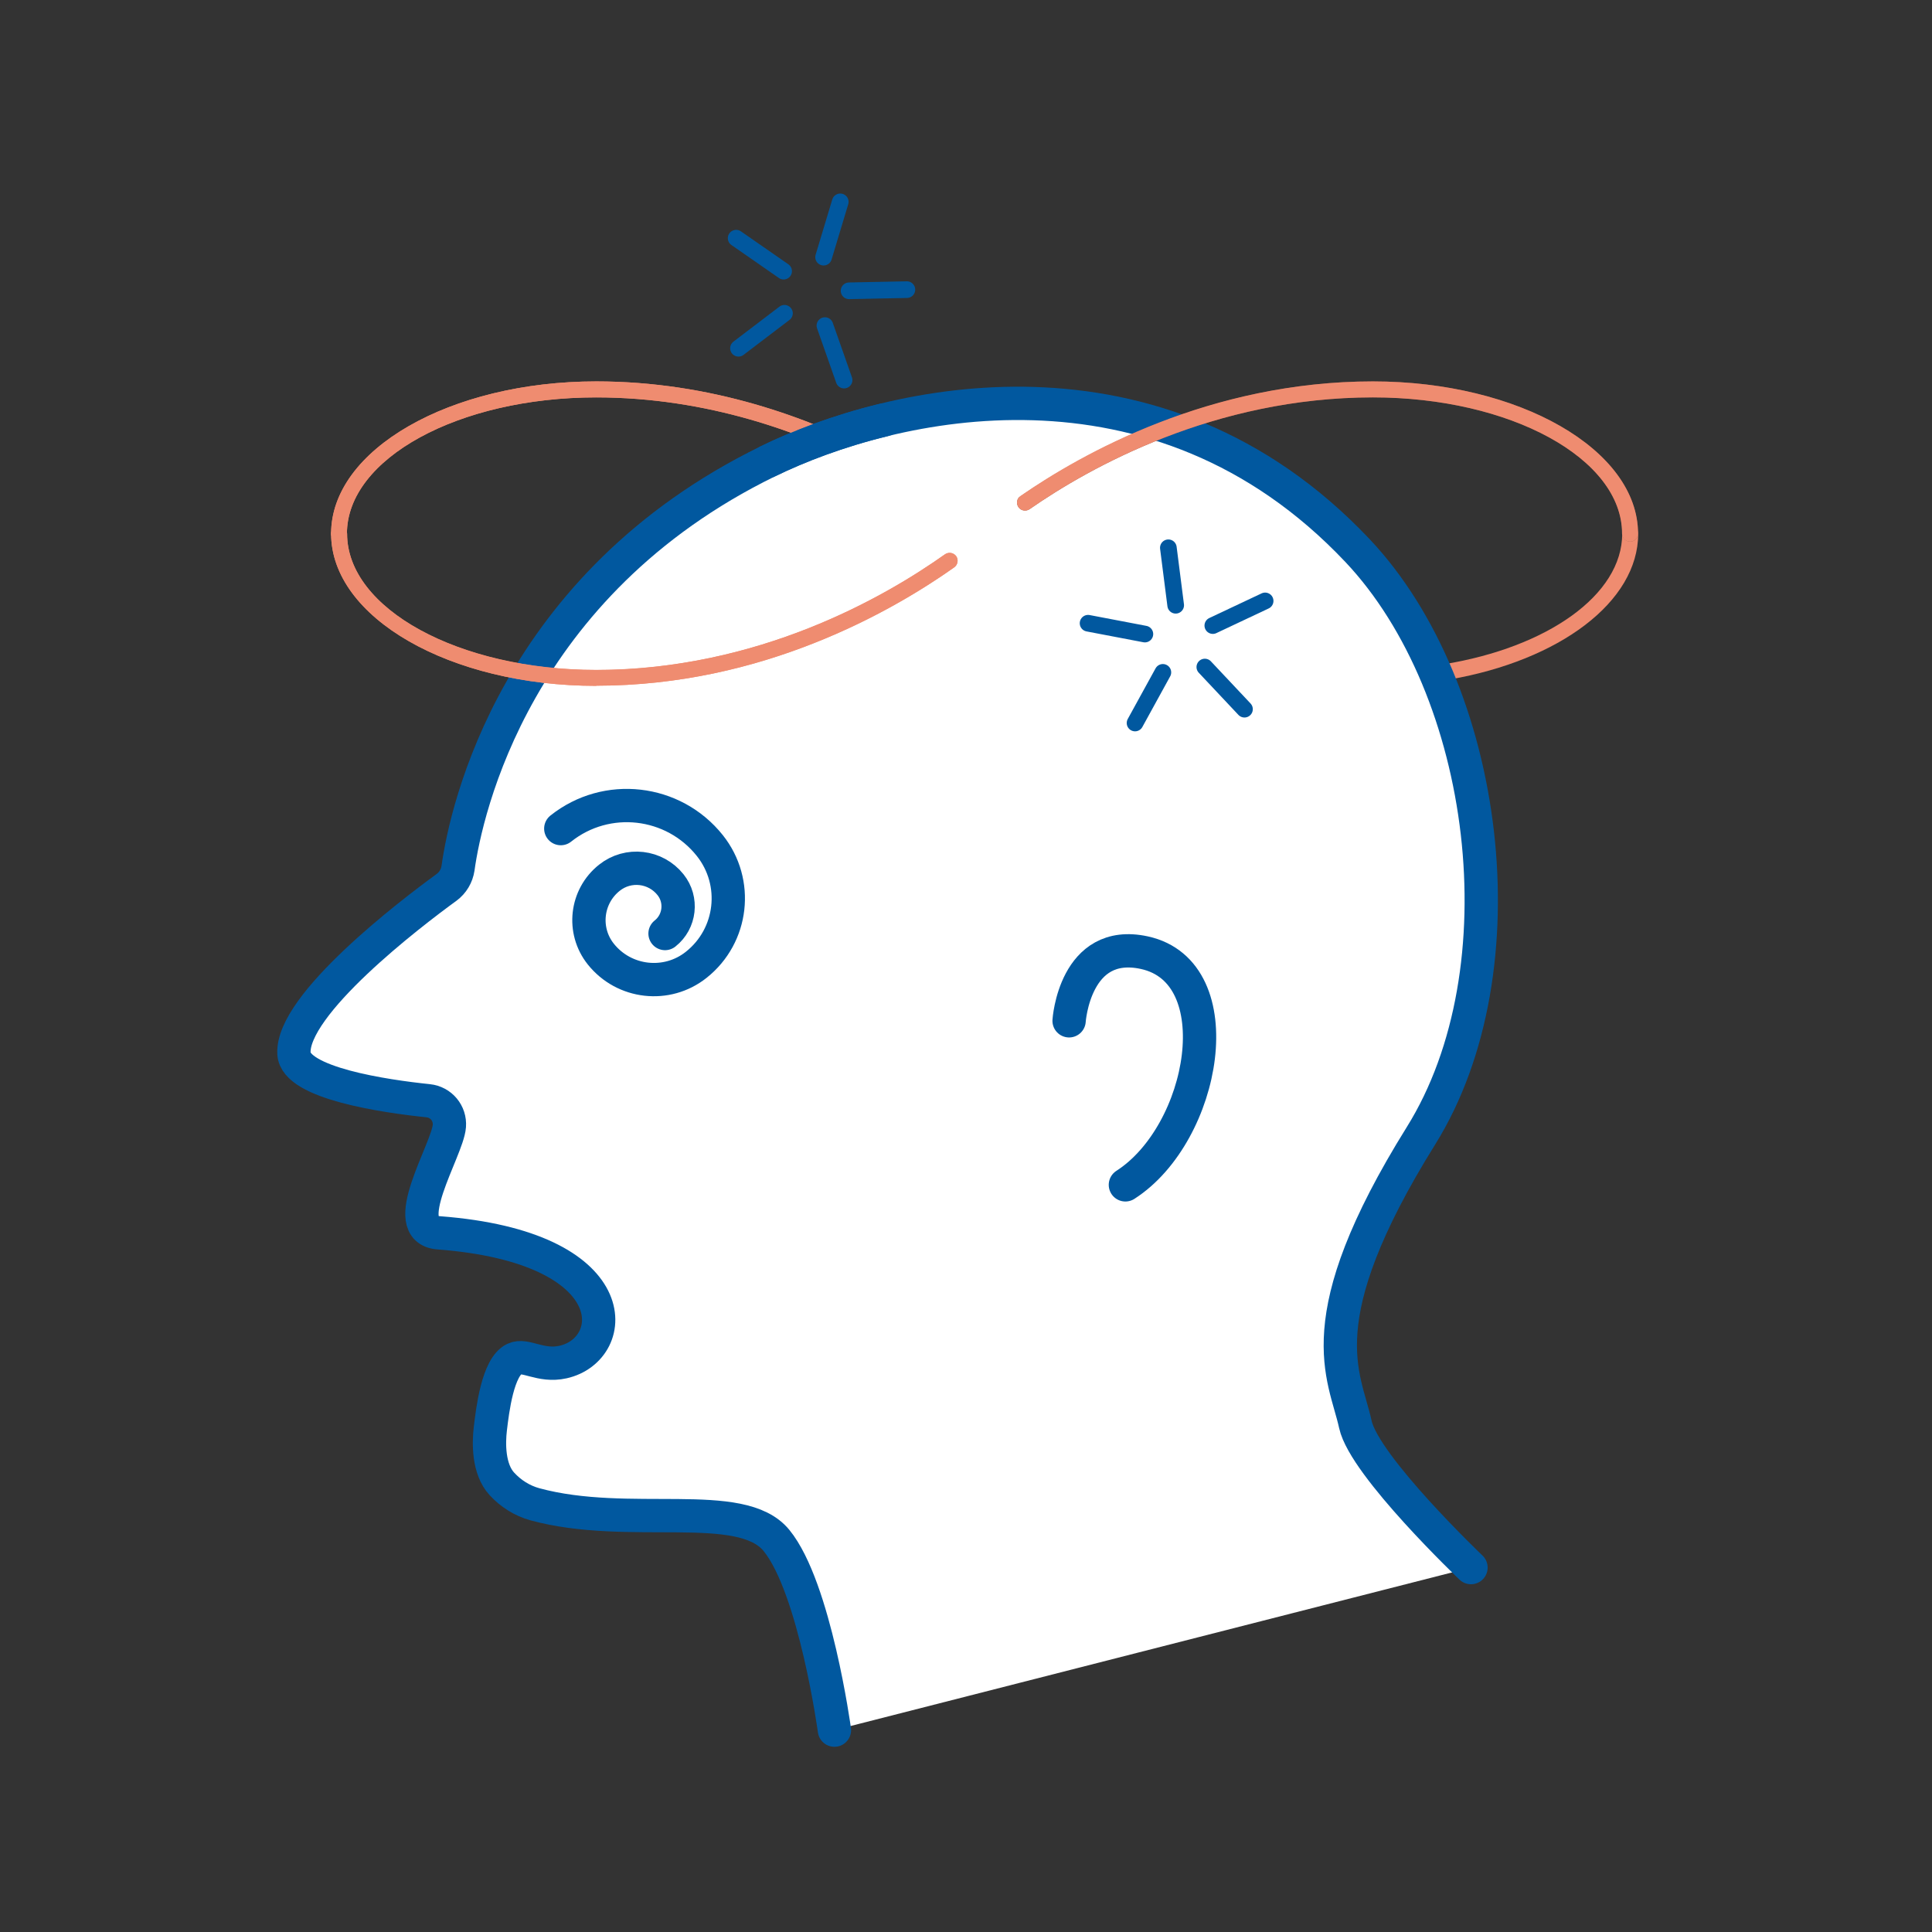 <?xml version="1.0" encoding="UTF-8"?>
<svg id="_症状30" data-name="症状30" xmlns="http://www.w3.org/2000/svg" xmlns:xlink="http://www.w3.org/1999/xlink" viewBox="0 0 116 116">
  <rect x="0" y="0" width="116" height="116" fill="#333333" stroke="none"/>
  <defs>
    <style>
      .cls-1, .cls-2, .cls-3 {
        fill: none;
      }

      .cls-4 {
        fill: #fff;
      }

      .cls-4, .cls-2, .cls-3 {
        stroke: #01589f;
        stroke-linecap: round;
        stroke-miterlimit: 10;
      }

      .cls-4, .cls-3 {
        stroke-width: 2px;
      }

      .cls-5 {
        fill: #ef8c70;
      }

      .cls-6 {
        fill: #96584a;
      }

      .cls-7 {
        clip-path: url(#clippath-1);
      }

      .cls-8 {
        clip-path: url(#clippath-2);
      }

      .cls-9 {
        clip-path: url(#clippath);
      }
    </style>
    <clipPath id="clippath">
      <path class="cls-1" d="M17.88,20.9v13.62h43.72v-13.62H17.88ZM60.21,33.04c-.28.31-.68.49-1.09.49h0c-.37,0-.72-.13-.99-.38-.04-.04-.24-.21-.56-.47-1.2-.96-4.5-3.4-9.24-5.3l-.63-.94v-.38s.16-.22.16-.22c.76-.31,1.55-.59,2.36-.86,4.69,2,7.99,4.44,9.2,5.4.4.32.64.53.67.56.31.28.48.64.5,1.04.02.4-.12.77-.38,1.07Z"/>
    </clipPath>
    <clipPath id="clippath-1">
      <path class="cls-1" d="M97.87,32.52c-.26,0-.48-.21-.48-.48,0-4.51-6.71-8.18-14.96-8.18-9.51,0-17,4.2-20.61,6.71-.22.15-.52.1-.67-.12-.15-.22-.1-.52.12-.67,3.71-2.57,11.39-6.88,21.16-6.88,8.78,0,15.92,4.1,15.92,9.14,0,.26-.21.48-.48.48Z"/>
    </clipPath>
    <clipPath id="clippath-2">
      <path class="cls-5" d="M35.8,41.18c-8.78,0-15.92-4.1-15.92-9.14,0-.26.21-.48.48-.48s.48.21.48.48c0,4.51,6.71,8.18,14.96,8.18,9.71,0,17.29-4.35,20.94-6.94.22-.15.51-.1.67.11.15.22.1.51-.11.67-3.75,2.66-11.52,7.11-21.49,7.11Z"/>
    </clipPath>
  </defs>
  <g>
    <g>
      <path class="cls-5" d="M20.36,32.52c-.26,0-.48-.21-.48-.48,0-5.04,7.14-9.14,15.92-9.14,13.78,0,23.54,8.7,23.64,8.79.2.18.21.48.03.68-.18.2-.48.21-.68.03-.09-.09-9.6-8.54-23-8.54-8.25,0-14.96,3.67-14.96,8.18,0,.26-.21.48-.48.48Z"/>
      <path class="cls-5" d="M86.71,39.88c6.17-1.01,10.69-4.14,10.69-7.84,0-.26.21-.48.48-.48s.48.21.48.48c0,4.12-4.76,7.61-11.29,8.75"/>
      <path class="cls-4" d="M50.1,103.88s-1.17-8.56-3.48-11.39c-2.13-2.61-8.83-.63-14.5-2.17-.77-.21-1.46-.65-1.99-1.23-.82-.89-.79-2.46-.69-3.3.13-1.1.44-3.73,1.45-4.2.66-.31,1.56.49,2.91.19,3.43-.76,3.91-6.9-7.46-7.76-2.55-.19.53-4.96.64-6.41.06-.77-.5-1.44-1.27-1.52-2.6-.27-7.96-1.05-8.06-2.83-.17-2.93,7-8.41,9.16-9.98.38-.28.62-.69.69-1.15.48-3.49,3.44-17.02,18.6-24.43,7.4-3.62,23.34-7.41,35.4,5.35,7.88,8.34,10.05,25.14,3.82,35.14-6.93,11.12-4.59,14.36-3.94,17.34.55,2.5,6.94,8.59,6.94,8.59"/>
      <g class="cls-9">
        <path class="cls-5" d="M20.36,32.52c-.26,0-.48-.21-.48-.48,0-5.04,7.14-9.14,15.92-9.14,13.78,0,23.54,8.7,23.64,8.79.2.18.21.48.03.68-.18.2-.48.21-.68.03-.09-.09-9.6-8.54-23-8.54-8.25,0-14.96,3.67-14.96,8.18,0,.26-.21.48-.48.48Z"/>
      </g>
    </g>
    <g>
      <line class="cls-2" x1="50.45" y1="12.12" x2="49.45" y2="15.44"/>
      <line class="cls-2" x1="44.2" y1="14.3" x2="47.05" y2="16.28"/>
      <line class="cls-2" x1="44.34" y1="20.91" x2="47.1" y2="18.81"/>
      <line class="cls-2" x1="50.68" y1="22.82" x2="49.53" y2="19.55"/>
      <line class="cls-2" x1="54.45" y1="17.39" x2="50.98" y2="17.46"/>
    </g>
    <g>
      <line class="cls-2" x1="70.15" y1="32.89" x2="70.59" y2="36.34"/>
      <line class="cls-2" x1="65.33" y1="37.42" x2="68.74" y2="38.07"/>
      <line class="cls-2" x1="68.15" y1="43.41" x2="69.82" y2="40.37"/>
      <line class="cls-2" x1="74.72" y1="42.58" x2="72.34" y2="40.05"/>
      <line class="cls-2" x1="75.96" y1="36.08" x2="72.82" y2="37.56"/>
    </g>
    <path class="cls-3" d="M67.57,71.14c4.8-3.08,6.5-12.77,1.14-13.94-4.19-.91-4.52,4.09-4.52,4.09"/>
    <g class="cls-7">
      <path class="cls-6" d="M82.44,22.9c-13.78,0-23.54,8.69-23.64,8.79,0,0-9.6,8.54-23,8.54-8.25,0-14.96-3.67-14.96-8.18,0-.26-.21-.48-.48-.48s-.48.21-.48.48c0,5.04,7.14,9.14,15.92,9.14,13.78,0,23.54-8.69,23.64-8.79,0,0,9.6-8.54,23-8.54,8.25,0,14.96,3.67,14.96,8.18,0,.26.21.48.48.48s.48-.21.48-.48c0-5.04-7.14-9.14-15.92-9.14Z"/>
      <path class="cls-6" d="M35.8,41.18c-8.78,0-15.92-4.1-15.92-9.14,0-.26.21-.48.48-.48s.48.21.48.48c0,4.51,6.71,8.18,14.96,8.18,9.71,0,17.29-4.35,20.94-6.94.22-.15.51-.1.67.11.15.22.1.51-.11.67-3.75,2.66-11.52,7.11-21.49,7.11Z"/>
    </g>
    <g>
      <path class="cls-5" d="M35.8,41.18c-8.78,0-15.92-4.1-15.92-9.14,0-.26.21-.48.48-.48s.48.21.48.48c0,4.51,6.71,8.18,14.96,8.18,9.71,0,17.29-4.35,20.94-6.94.22-.15.51-.1.67.11.15.22.1.51-.11.67-3.75,2.66-11.52,7.11-21.49,7.11Z"/>
      <g class="cls-8">
        <path class="cls-5" d="M82.44,22.9c-13.78,0-23.54,8.69-23.64,8.79,0,0-9.6,8.54-23,8.54-8.25,0-14.96-3.67-14.96-8.18,0-.26-.21-.48-.48-.48s-.48.21-.48.48c0,5.04,7.14,9.14,15.92,9.14,13.78,0,23.54-8.69,23.64-8.79,0,0,9.6-8.54,23-8.54,8.25,0,14.96,3.67,14.96,8.18,0,.26.21.48.48.48s.48-.21.48-.48c0-5.04-7.14-9.14-15.92-9.14Z"/>
      </g>
    </g>
    <path class="cls-5" d="M97.87,32.52c-.26,0-.48-.21-.48-.48,0-4.51-6.71-8.18-14.96-8.18-9.51,0-17,4.2-20.61,6.71-.22.15-.52.1-.67-.12-.15-.22-.1-.52.12-.67,3.71-2.57,11.39-6.88,21.16-6.88,8.78,0,15.92,4.1,15.92,9.14,0,.26-.21.48-.48.48Z"/>
  </g>
  <path class="cls-3" d="M33.67,49.75c2.75-2.19,6.76-1.73,8.95,1.02,1.75,2.2,1.39,5.41-.82,7.16-1.76,1.4-4.33,1.11-5.73-.65-1.12-1.41-.89-3.46.52-4.58,1.13-.9,2.77-.71,3.67.42.72.9.57,2.22-.33,2.93"/>
  <path class="cls-4" d="M46.1,27.7c1.85-.9,4.23-1.82,6.96-2.48"/>
</svg>